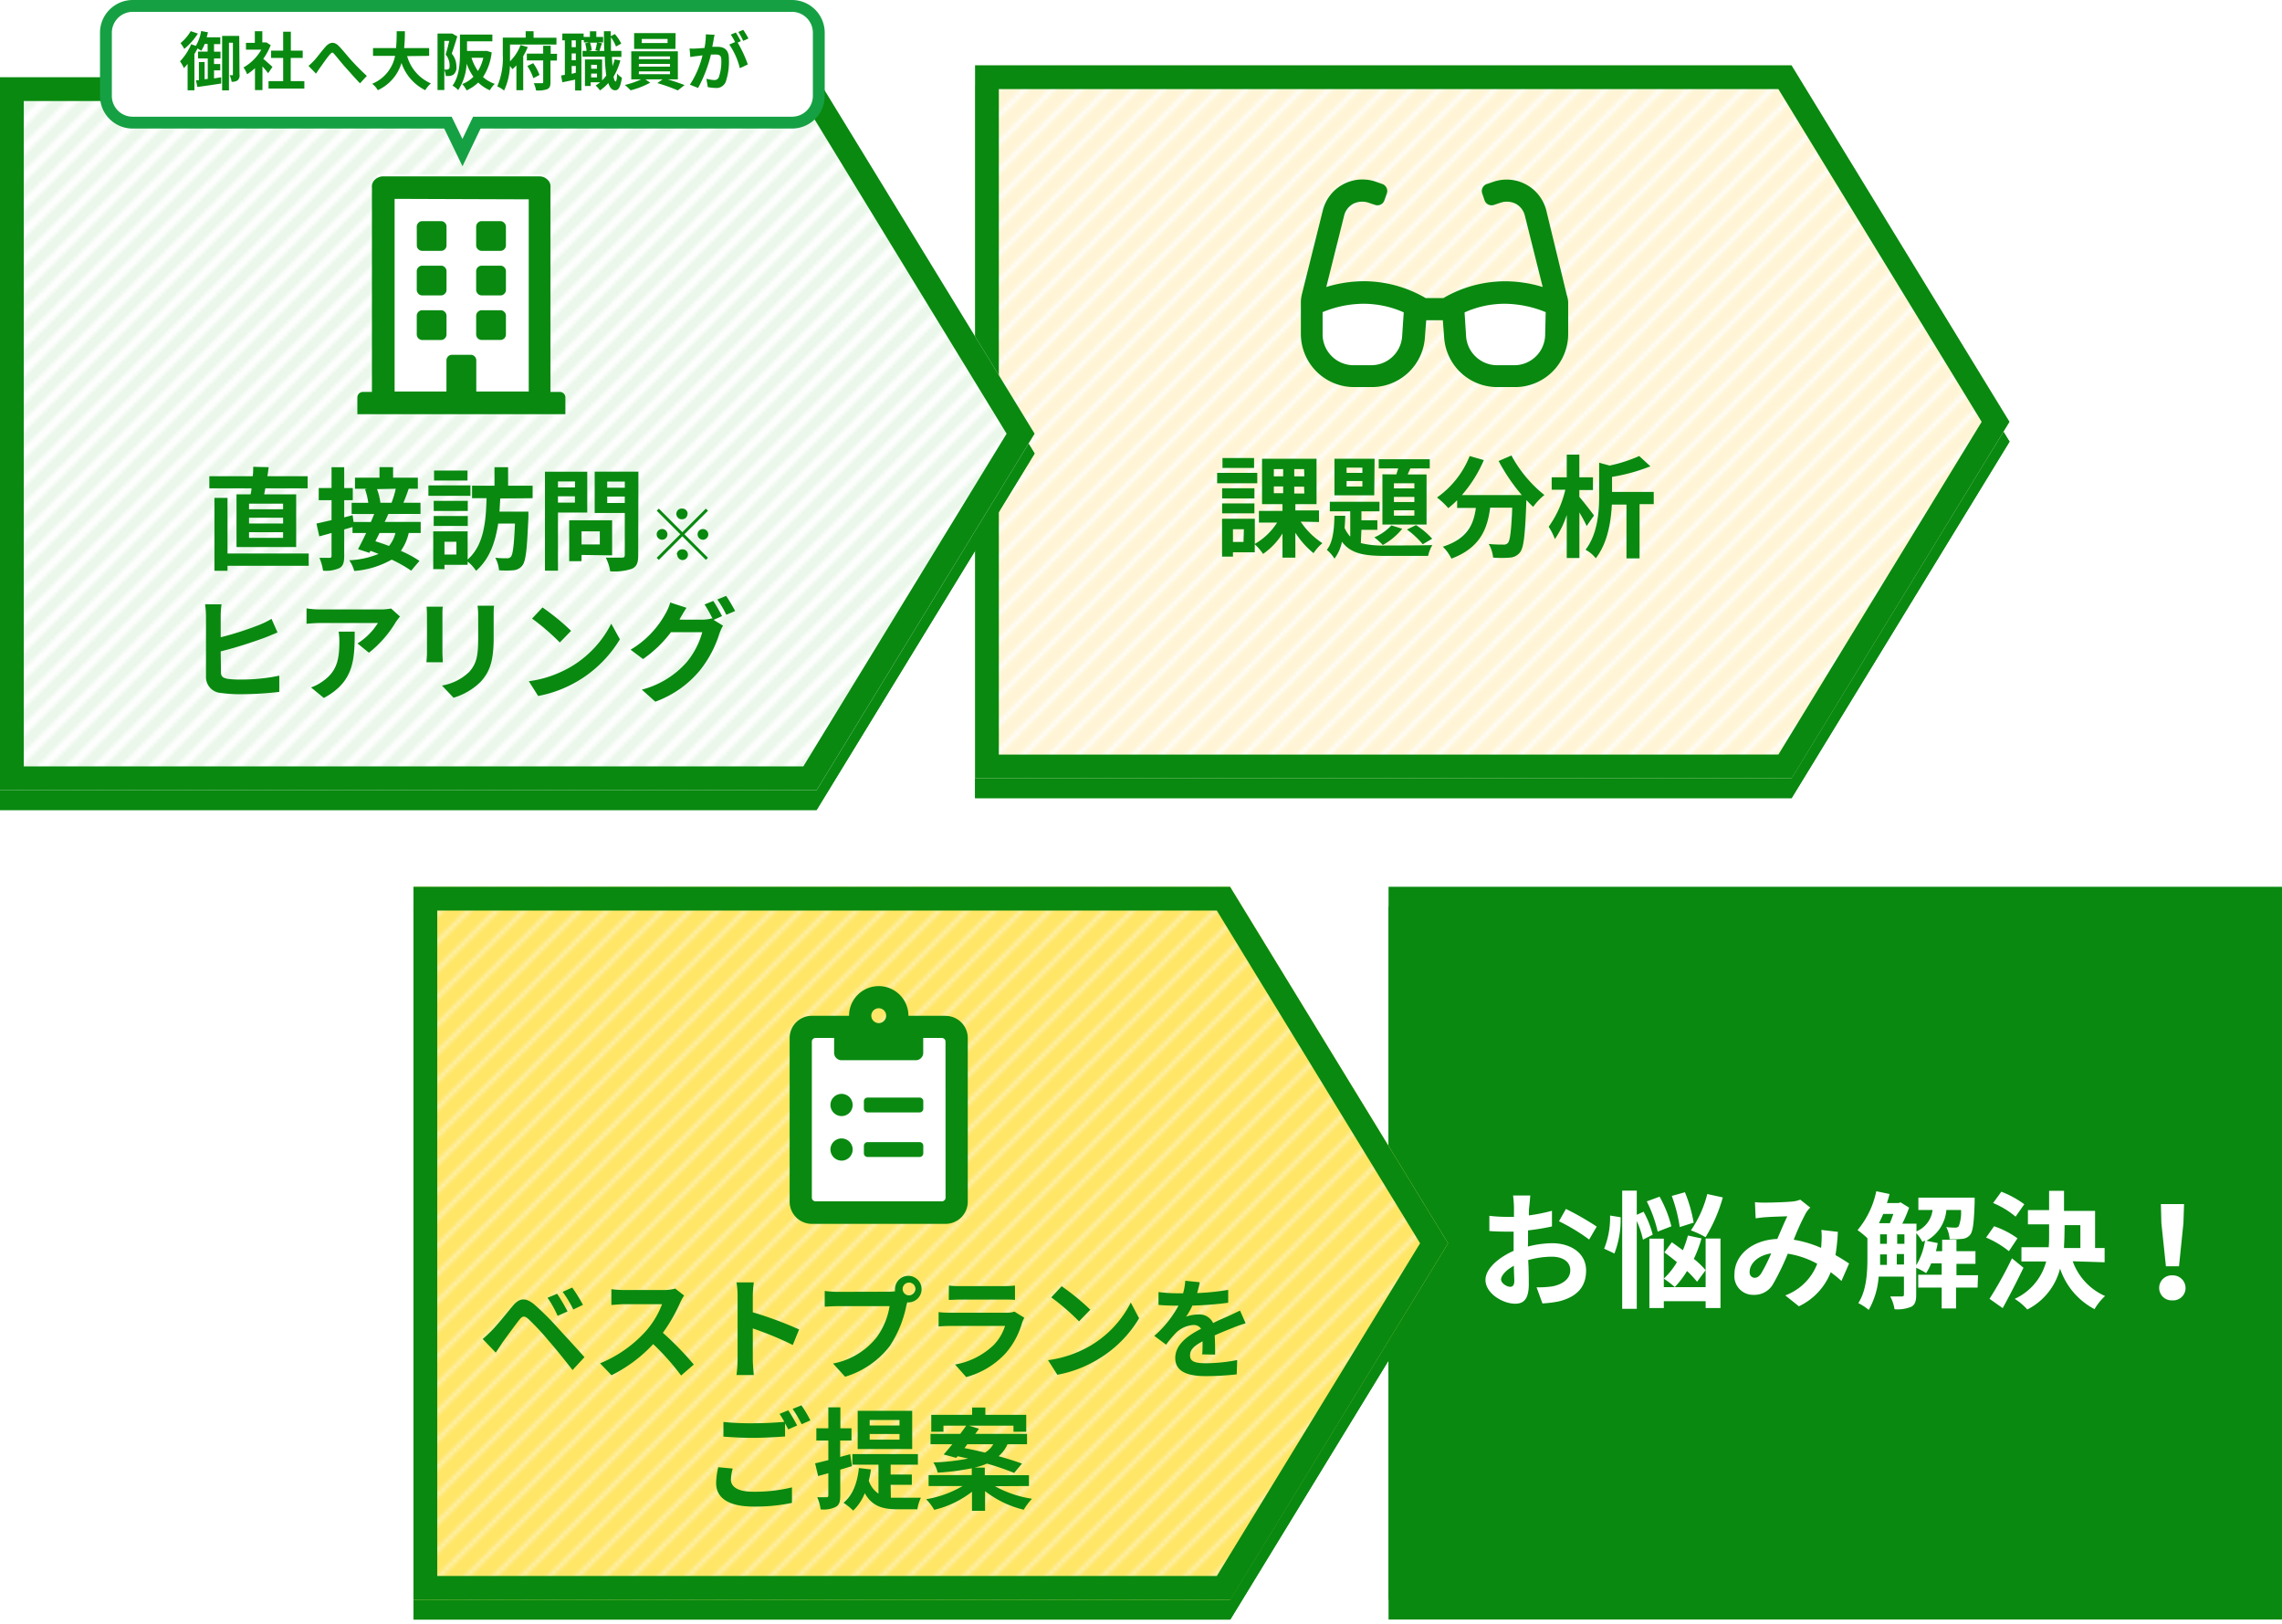 <svg xmlns="http://www.w3.org/2000/svg" xmlns:xlink="http://www.w3.org/1999/xlink" viewBox="0 0 335 238.37"><defs><style>.cls-1,.cls-4,.cls-6,.cls-8{fill:none;}.cls-2{clip-path:url(#clip-path);}.cls-3{fill:#ebf7eb;}.cls-3,.cls-5,.cls-7{isolation:isolate;}.cls-4,.cls-6,.cls-8{stroke:#fff;}.cls-13,.cls-4,.cls-6,.cls-8{stroke-miterlimit:10;}.cls-4{stroke-width:2px;}.cls-5{fill:#fff5d6;}.cls-7{fill:#ffe666;}.cls-8{opacity:0.5;}.cls-9{fill:#098910;}.cls-10{fill:url(#新規パターン_15);}.cls-11,.cls-13{fill:#fff;}.cls-12{fill:url(#新規パターン_13);}.cls-13{stroke:#16a044;stroke-width:1.74px;}.cls-14{fill:url(#新規パターン_16);}</style><clipPath id="clip-path"><rect class="cls-1" width="7" height="7"/></clipPath><pattern id="新規パターン_15" data-name="新規パターン 15" width="7" height="7" patternTransform="translate(-11.64 0.61) scale(0.58)" patternUnits="userSpaceOnUse" viewBox="0 0 7 7"><rect class="cls-1" width="7" height="7"/><g class="cls-2"><rect class="cls-5" width="7" height="7"/><line class="cls-6" y1="7" x2="7"/><line class="cls-6" x1="3.5" y1="10.5" x2="10.5" y2="3.5"/><line class="cls-6" x1="-3.5" y1="3.5" x2="3.5" y2="-3.5"/></g></pattern><pattern id="新規パターン_13" data-name="新規パターン 13" width="7" height="7" patternTransform="translate(1.62 -0.56) scale(0.58)" patternUnits="userSpaceOnUse" viewBox="0 0 7 7"><rect class="cls-1" width="7" height="7"/><g class="cls-2"><rect class="cls-3" width="7" height="7"/><line class="cls-4" y1="7" x2="7"/><line class="cls-4" x1="3.5" y1="10.5" x2="10.5" y2="3.5"/><line class="cls-4" x1="-3.5" y1="3.5" x2="3.5" y2="-3.5"/></g></pattern><pattern id="新規パターン_16" data-name="新規パターン 16" width="7" height="7" patternTransform="translate(17.77 2) scale(0.58)" patternUnits="userSpaceOnUse" viewBox="0 0 7 7"><rect class="cls-1" width="7" height="7"/><g class="cls-2"><rect class="cls-7" width="7" height="7"/><line class="cls-8" y1="7" x2="7"/><line class="cls-8" x1="3.5" y1="10.5" x2="10.5" y2="3.5"/><line class="cls-8" x1="-3.5" y1="3.5" x2="3.5" y2="-3.5"/></g></pattern></defs><g id="レイヤー_2" data-name="レイヤー 2"><g id="レイヤー_1-2" data-name="レイヤー 1"><g id="グループ_225" data-name="グループ 225"><path class="cls-9" d="M263,117.15H143.14V12.5H263l32,52.33Z"/><path class="cls-9" d="M261.07,113.66l29.84-48.83L261.07,16H146.63v97.67H261.07m1.95,3.49H143.14V12.5H263l32,52.33Z"/><path id="パス_137" data-name="パス 137" class="cls-9" d="M184.1,70.14h-4.64V71.6h4.64Zm.47,2.18h-5.89v1.53h5.89Zm-.42,2.26h-4.74v1.48h4.74Zm-4.74,3.68h4.74V76.81h-4.74Zm3.14,4.2H181V80.59h1.6ZM187,74.3h1.37v1H187Zm0-2.54h1.37v1.06H187Zm4.48,1.06H190V71.76h1.44Zm0,2.53H190v-1h1.44Zm2.15,4.18V77.82h-3.47v-.94h3.11V70.25h-8v6.63h3v.94h-3.46v1.71h2.67a9.36,9.36,0,0,1-3.27,3.14V79.06h-4.81v5.55H181V84h3.2V82.8a8.25,8.25,0,0,1,1.22,1.42,10.27,10.27,0,0,0,2.85-3v3.55h1.89V81.11a12.5,12.5,0,0,0,2.67,3,6.94,6.94,0,0,1,1.3-1.46,11.29,11.29,0,0,1-3.19-3.16Zm14-4.93h-3v-.75h3Zm0,2h-3v-.75h3Zm0,2h-3v-.78h3Zm-4.69-6.07v7.39h6.48V72.55h-2.77l.39-.88h2.85V70.32H202.4v1.35h2.86c-.1.29-.18.6-.28.88Zm3.6,8.1a12.9,12.9,0,0,1,2.32,2.17l1.39-.82a12.28,12.28,0,0,0-2.38-2Zm-2.28-.6a7.61,7.61,0,0,1-2.51,1.76A11.94,11.94,0,0,1,203,82.93a9.7,9.7,0,0,0,2.85-2.37ZM200,72.32h-2.32v-.77H200Zm0,2h-2.32v-.79H200Zm1.79-4.07H195.9v5.38h5.84ZM199.81,80.7h2.34V79.3h-2.34V78h2.65v-1.4h-7.29V78h3v3.71a4.39,4.39,0,0,1-.83-1.29c.05-.58.08-1.17.1-1.77H195.9c-.05,1.95-.21,3.87-1.12,5a5.4,5.4,0,0,1,1.12,1.31,5.94,5.94,0,0,0,1.14-2.5c1.3,1.77,3.32,2.08,6.38,2.08h6.27a5.32,5.32,0,0,1,.62-1.59c-1.34.06-5.78.06-6.89.06a12.92,12.92,0,0,1-3.61-.36ZM220,70.58a27.72,27.72,0,0,0,3.4,5h-8.79a19.7,19.7,0,0,0,3.22-5.13l-2.08-.61a13.45,13.45,0,0,1-4.8,6.09,12.26,12.26,0,0,1,1.66,1.56,11.94,11.94,0,0,0,1.3-1.17v1.14h2.75c-.33,2.38-1.17,4.51-4.85,5.7A6.3,6.3,0,0,1,213.07,85c4.22-1.58,5.28-4.36,5.69-7.49H222c-.14,3.4-.32,4.85-.65,5.2a.75.75,0,0,1-.65.22c-.41,0-1.25,0-2.15-.08a4.87,4.87,0,0,1,.64,2,16.68,16.68,0,0,0,2.45-.05,2,2,0,0,0,1.49-.77c.57-.68.76-2.6.94-7.52v-.11c.36.37.7.73,1,1a9.44,9.44,0,0,1,1.65-1.75,18.63,18.63,0,0,1-4.84-5.79Zm14,8c-.29-.42-1.6-2.1-2.15-2.73v-1h2V73h-2V69.63H230V73h-2.21v1.82h2a15.36,15.36,0,0,1-2.44,5.44,9.3,9.3,0,0,1,.91,1.81A13.72,13.72,0,0,0,230,78.5v6.32h1.86V78.13c.42.72.83,1.45,1.06,2Zm8.77-3.45h-6.12V72.86a26.86,26.86,0,0,0,5.63-1.55l-1.64-1.51a21.63,21.63,0,0,1-4.35,1.4l-1.53-.43v4.71c0,2.41-.18,5.68-2,8.07a4.89,4.89,0,0,1,1.5,1.25c1.74-2.21,2.24-5.38,2.36-7.87h2.15v7.89h1.92V76.93h2.08Z"/><ellipse id="楕円形_31" data-name="楕円形 31" class="cls-9" cx="200.23" cy="51.79" rx="6.98" ry="6.4"/><ellipse id="楕円形_32" data-name="楕円形 32" class="cls-9" cx="221.16" cy="51.79" rx="6.98" ry="6.4"/><path id="パス_136" data-name="パス 136" class="cls-9" d="M230,46.19,227,33.81a6,6,0,0,0-7.72-4.24l-1,.35a1.09,1.09,0,0,0-.69,1.38h0l.34,1a1.09,1.09,0,0,0,1.38.69l.9-.29a2.91,2.91,0,0,1,2.26.11,2.69,2.69,0,0,1,1.38,1.76l2.62,10.48a18.83,18.83,0,0,0-5.53-.85,18,18,0,0,0-9.06,2.48H209.3a18,18,0,0,0-9.07-2.48,18.88,18.88,0,0,0-5.53.85l2.62-10.48a2.71,2.71,0,0,1,1.39-1.76,3,3,0,0,1,2.26-.12l.9.3a1.08,1.08,0,0,0,1.37-.69l.35-1a1.09,1.09,0,0,0-.69-1.38h0l-1-.35a6,6,0,0,0-7.71,4.23l-3.09,12.39a5.29,5.29,0,0,0-.13,1.05V52a7.81,7.81,0,0,0,7.85,7.76h2.53a7.81,7.81,0,0,0,7.82-7.18l.2-2.63h2.44l.2,2.63a7.81,7.81,0,0,0,7.83,7.18h2.53A7.8,7.8,0,0,0,230.17,52h0V47.24A4.08,4.08,0,0,0,230,46.19Zm-24.17,6.17a4.56,4.56,0,0,1-4.56,4.16h-2.53A4.55,4.55,0,0,1,194.2,52V48.72a16,16,0,0,1,6-1.22,14.53,14.53,0,0,1,5.91,1.26Zm21-.33a4.53,4.53,0,0,1-4.57,4.49H219.8a4.57,4.57,0,0,1-4.57-4.16l-.27-3.6a14.49,14.49,0,0,1,5.91-1.26,16.08,16.08,0,0,1,6,1.22Z"/><path class="cls-10" d="M263,114.24H143.14V9.59H263l32,52.33Z"/><path class="cls-9" d="M261.07,110.76l29.84-48.84L261.07,13.08H146.63v97.68H261.07m1.95,3.48H143.14V9.59H263l32,52.33Z"/><path id="パス_137-2" data-name="パス 137" class="cls-9" d="M184.1,67.23h-4.64v1.46h4.64Zm.47,2.18h-5.89v1.53h5.89Zm-.42,2.26h-4.74v1.49h4.74Zm-4.74,3.68h4.74V73.9h-4.74Zm3.14,4.2H181V77.68h1.6ZM187,71.4h1.37v1H187Zm0-2.54h1.37v1.06H187Zm4.48,1.06H190V68.86h1.44Zm0,2.52H190v-1h1.44Zm2.15,4.19V74.92h-3.47V74h3.11V67.34h-8V74h3v1h-3.46v1.71h2.67a9.42,9.42,0,0,1-3.27,3.13V76.15h-4.81V81.7H181v-.63h3.2V79.89a8.25,8.25,0,0,1,1.22,1.42,10.14,10.14,0,0,0,2.85-3v3.55h1.89V78.2a12.74,12.74,0,0,0,2.67,3,7,7,0,0,1,1.3-1.47,11.16,11.16,0,0,1-3.19-3.16Zm14-4.94h-3v-.75h3Zm0,2h-3v-.75h3Zm0,2h-3v-.78h3Zm-4.69-6.07V77h6.48V69.64h-2.77l.39-.88h2.85V67.41H202.4v1.35h2.86c-.1.29-.18.6-.28.88Zm3.6,8.11a12.85,12.85,0,0,1,2.32,2.16l1.39-.81a11.63,11.63,0,0,0-2.38-2Zm-2.28-.61a7.46,7.46,0,0,1-2.51,1.76A11,11,0,0,1,203,80a9.74,9.74,0,0,0,2.85-2.38ZM200,69.41h-2.32v-.77H200Zm0,2h-2.32v-.8H200Zm1.79-4.07H195.9v5.37h5.84Zm-1.93,10.43h2.34v-1.4h-2.34V75.06h2.65v-1.4h-7.29v1.4h3v3.71a4.47,4.47,0,0,1-.83-1.28c.05-.59.08-1.18.1-1.78H195.9c-.05,2-.21,3.88-1.12,5A5.45,5.45,0,0,1,195.9,82,6,6,0,0,0,197,79.52c1.3,1.77,3.32,2.08,6.38,2.08h6.27a5.32,5.32,0,0,1,.62-1.59c-1.34.06-5.78.06-6.89.06a13.3,13.3,0,0,1-3.61-.35ZM220,67.67a27.38,27.38,0,0,0,3.4,5h-8.79a19.54,19.54,0,0,0,3.22-5.13l-2.08-.6a13.55,13.55,0,0,1-4.8,6.09,11.12,11.12,0,0,1,1.66,1.56,13.08,13.08,0,0,0,1.3-1.17v1.14h2.75c-.33,2.37-1.17,4.5-4.85,5.69A6.45,6.45,0,0,1,213.07,82c4.22-1.58,5.28-4.36,5.69-7.48H222c-.14,3.4-.32,4.85-.65,5.19a.79.79,0,0,1-.65.23c-.41,0-1.25,0-2.15-.09a4.87,4.87,0,0,1,.64,2,15.4,15.4,0,0,0,2.45,0,2,2,0,0,0,1.49-.76c.57-.69.76-2.61.94-7.52V73.4c.36.37.7.73,1,1a9.08,9.08,0,0,1,1.65-1.74,18.79,18.79,0,0,1-4.84-5.8Zm14,8c-.29-.43-1.6-2.1-2.15-2.74v-1h2V70.06h-2V66.73H230v3.33h-2.21v1.83h2a15.31,15.31,0,0,1-2.44,5.43,9.59,9.59,0,0,1,.91,1.81A13.81,13.81,0,0,0,230,75.6v6.31h1.86V75.22c.42.72.83,1.45,1.06,2Zm8.77-3.46h-6.12V70a26.86,26.86,0,0,0,5.63-1.55l-1.64-1.51a21.63,21.63,0,0,1-4.35,1.4l-1.53-.42v4.7c0,2.41-.18,5.68-2,8.08a4.63,4.63,0,0,1,1.5,1.25c1.74-2.22,2.24-5.39,2.36-7.88h2.15v7.89h1.92V74h2.08Z"/><g id="グループ_184" data-name="グループ 184"><ellipse id="楕円形_31-2" data-name="楕円形 31" class="cls-11" cx="200.23" cy="48.89" rx="6.98" ry="6.4"/><ellipse id="楕円形_32-2" data-name="楕円形 32" class="cls-11" cx="221.16" cy="48.89" rx="6.98" ry="6.4"/><path id="パス_136-2" data-name="パス 136" class="cls-9" d="M230,43.28,227,30.9a6,6,0,0,0-7.72-4.23l-1,.34a1.09,1.09,0,0,0-.69,1.38h0l.34,1a1.09,1.09,0,0,0,1.38.69l.9-.3a2.91,2.91,0,0,1,2.26.11,2.69,2.69,0,0,1,1.38,1.76l2.62,10.48a18.82,18.82,0,0,0-5.53-.84,18,18,0,0,0-9.06,2.47H209.3a18.07,18.07,0,0,0-9.07-2.48,18.88,18.88,0,0,0-5.53.85l2.62-10.48a2.71,2.71,0,0,1,1.39-1.76,2.91,2.91,0,0,1,2.26-.11l.9.3a1.08,1.08,0,0,0,1.37-.69l.35-1A1.09,1.09,0,0,0,202.9,27h0l-1-.35a6,6,0,0,0-7.71,4.24l-3.09,12.38a5.38,5.38,0,0,0-.13,1v4.79a7.81,7.81,0,0,0,7.85,7.76h2.53a7.81,7.81,0,0,0,7.82-7.18l.2-2.63h2.44l.2,2.63a7.81,7.81,0,0,0,7.83,7.18h2.53a7.8,7.8,0,0,0,7.84-7.76h0V44.33A4.14,4.14,0,0,0,230,43.28Zm-24.17,6.17a4.55,4.55,0,0,1-4.56,4.16h-2.53a4.55,4.55,0,0,1-4.58-4.49v-3.3a15.83,15.83,0,0,1,6-1.23,14.53,14.53,0,0,1,5.91,1.26Zm21-.33a4.53,4.53,0,0,1-4.57,4.49H219.8a4.57,4.57,0,0,1-4.57-4.16L215,45.86a14.34,14.34,0,0,1,5.91-1.27,16.09,16.09,0,0,1,6,1.23Z"/></g></g><g id="グループ_224" data-name="グループ 224"><path class="cls-9" d="M119.88,118.9H0V14.24H119.88l32,52.33Z"/><path class="cls-9" d="M117.93,115.41l29.84-48.84L117.93,17.73H3.49v97.68H117.93m1.95,3.49H0V14.24H119.88l32,52.33Z"/><path class="cls-12" d="M119.88,116H0V11.34H119.88l32,52.32Z"/><path class="cls-9" d="M117.93,112.5l29.84-48.84L117.93,14.83H3.49V112.5H117.93m1.95,3.49H0V11.34H119.88l32,52.32Z"/><g id="グループ_183" data-name="グループ 183"><rect id="長方形_164" data-name="長方形 164" class="cls-11" x="55.37" y="25.63" width="24.42" height="34.3"/><path id="パス_135" data-name="パス 135" class="cls-9" d="M61.19,36a.79.79,0,0,0,.82.82h2.72a.78.78,0,0,0,.58-.23.78.78,0,0,0,.24-.59V33.28a.75.75,0,0,0-.24-.58.78.78,0,0,0-.58-.24H62a.8.8,0,0,0-.58.24.83.83,0,0,0-.24.58Zm12.26.82a.75.75,0,0,0,.58-.24.78.78,0,0,0,.24-.58V33.28A.78.78,0,0,0,74,32.7a.75.75,0,0,0-.58-.24H70.72a.78.78,0,0,0-.58.24.83.83,0,0,0-.24.58V36a.83.83,0,0,0,.24.58.78.78,0,0,0,.58.24Zm-8.72,6.54a.75.75,0,0,0,.58-.24.78.78,0,0,0,.24-.58V39.82a.78.78,0,0,0-.24-.58.75.75,0,0,0-.58-.24H62a.76.76,0,0,0-.58.24.83.83,0,0,0-.24.58v2.72a.83.83,0,0,0,.24.58.76.76,0,0,0,.58.24Zm8.72,0a.75.75,0,0,0,.58-.24.78.78,0,0,0,.24-.58V39.82a.78.78,0,0,0-.24-.58.75.75,0,0,0-.58-.24H70.72a.78.78,0,0,0-.58.24.83.83,0,0,0-.24.58v2.72a.83.83,0,0,0,.24.58.78.78,0,0,0,.58.24Zm-7.9,3a.83.83,0,0,0-.24-.58.78.78,0,0,0-.58-.24H62a.8.8,0,0,0-.58.24.83.83,0,0,0-.24.58v2.73a.86.86,0,0,0,.24.58.84.84,0,0,0,.58.24h2.73a.82.82,0,0,0,.82-.82Zm7.9,3.54a.78.78,0,0,0,.58-.23.82.82,0,0,0,.24-.59V46.36a.78.78,0,0,0-.24-.58.75.75,0,0,0-.58-.24H70.72a.78.78,0,0,0-.58.24.83.83,0,0,0-.24.58v2.72a.87.87,0,0,0,.24.59.81.81,0,0,0,.58.23ZM83,58.35a.82.82,0,0,0-.81-.82H80.81v-30a1.36,1.36,0,0,0-.44-1.16,1.66,1.66,0,0,0-1.13-.48h-23a1.71,1.71,0,0,0-1.19.48,1.34,1.34,0,0,0-.45,1.16v30H53.28a.82.82,0,0,0-.82.82V60.8H83Zm-25.07-.88V29.19l19.69.07V57.47h-7.7V52.9a.82.82,0,0,0-.82-.82H66.36a.8.8,0,0,0-.58.24.83.83,0,0,0-.24.58v4.57Z"/></g><g id="bubble01"><path id="合体_1-2" data-name="合体 1-2" class="cls-13" d="M65.76,18H19.47A3.92,3.92,0,0,1,15.55,14V4.82A3.94,3.94,0,0,1,19.47.87h96.8a3.94,3.94,0,0,1,3.93,4V14A3.93,3.93,0,0,1,116.27,18H70l-2.11,4.4Z"/><path id="パス_133" data-name="パス 133" class="cls-9" d="M28,4.57A6.61,6.61,0,0,1,26.5,6.33a5.87,5.87,0,0,1,.55.85,9.67,9.67,0,0,0,2-2.25Zm3.42,6.94V10.33h.91V9.4h-.91V8.58h.95v-1h-.95V6.48h.92v-1h-2c.08-.24.13-.49.19-.74l-1-.19a6.26,6.26,0,0,1-.78,2.18l-.68-.24A8.5,8.5,0,0,1,26.43,9,6.25,6.25,0,0,1,27,10c.17-.19.36-.39.54-.61v3.87h1V7.93A8.2,8.2,0,0,0,29,7.11l.55.34a5.65,5.65,0,0,0,.5-1h.43V7.58H29.07v1H30.5v3l-.46.05V9.1H29.2v2.67l-.44,0,.22,1c1-.14,2.28-.32,3.49-.51l0-.92Zm3.7-6.24H32.61v8h1v-7h.58v4.66c0,.09,0,.11-.08.11h-.4A3.25,3.25,0,0,1,34,12a1.42,1.42,0,0,0,.88-.2,1,1,0,0,0,.28-.89ZM40,9.82c-.19-.18-.91-.82-1.35-1.19a9.15,9.15,0,0,0,1.09-2l-.62-.4-.2,0h-.41V4.58h-1.1V6.29H36.11v1h2.25a7,7,0,0,1-2.61,2.61,4.5,4.5,0,0,1,.53,1,8.22,8.22,0,0,0,1.15-.89v3.21h1.1V9.75c.31.34.63.72.83,1Zm2.68,2.09V8.5h1.76V7.43H42.7V4.65H41.57V7.43H39.8V8.5h1.77v3.41H39.42V13h5.26V11.91Zm2.6-2.25,1.11,1.15c.17-.24.38-.58.59-.87.39-.53,1-1.44,1.41-1.9s.44-.38.77,0,1.11,1.37,1.69,2,1.38,1.57,2,2.19l1-1.09c-.78-.71-1.53-1.47-2.25-2.26-.54-.59-1.28-1.54-1.9-2.16s-1.28-.58-1.92.15S46.5,8.49,46.07,8.93A8.86,8.86,0,0,1,45.3,9.66ZM63,8.2V7.06H59.33a24,24,0,0,0,.11-2.48H58.23a23.87,23.87,0,0,1-.09,2.48H54.76V8.2H58a5.58,5.58,0,0,1-3.37,4.1,3,3,0,0,1,.83.94,6.42,6.42,0,0,0,3.48-4,6.93,6.93,0,0,0,3.49,4,4.14,4.14,0,0,1,.82-1,6.2,6.2,0,0,1-3.48-4Zm3.38-3.28-.15,0h-2v8.29h1V6h.72c-.15.64-.34,1.45-.53,2A2.47,2.47,0,0,1,66,9.61c0,.26,0,.45-.14.52a.45.45,0,0,1-.26.09h-.4a2.51,2.51,0,0,1,.24.93,3.85,3.85,0,0,0,.59,0,1.4,1.4,0,0,0,.54-.2A1.36,1.36,0,0,0,67,9.74a2.91,2.91,0,0,0-.68-1.87c.26-.73.57-1.74.81-2.53Zm4.57,3.56a6.2,6.2,0,0,1-.79,1.94,7,7,0,0,1-.94-1.94Zm.54-1-.18,0H68.56V6.07h3.72v-1H67.52V7.79c0,1.43-.08,3.42-1.09,4.78a3.31,3.31,0,0,1,.83.66A7.71,7.71,0,0,0,68.5,9.34a8,8,0,0,0,1,1.93,4.66,4.66,0,0,1-1.64,1.07,4.27,4.27,0,0,1,.64.93,6.23,6.23,0,0,0,1.71-1.16,5.58,5.58,0,0,0,1.7,1.14,4.43,4.43,0,0,1,.72-.94,5.11,5.11,0,0,1-1.72-1,8.28,8.28,0,0,0,1.27-3.62Zm4.93-.87A6.66,6.66,0,0,1,74.87,9c0-.35,0-.67,0-1V6.54h6.82v-1H78.33V4.58H77.17v.94H73.81V8.05A10.47,10.47,0,0,1,73,12.68a4.52,4.52,0,0,1,1,.61,9.32,9.32,0,0,0,.86-3.6l.37.46a6,6,0,0,0,.58-.55v3.64h1v-5a11,11,0,0,0,.67-1.33Zm1,3.08a8,8,0,0,1,.88,1.79L79.2,11a7,7,0,0,0-.93-1.73Zm4.36-1.79h-.94V6.72H79.74V7.87h-2.4v1h2.4v3.16c0,.14,0,.18-.2.18s-.69,0-1.18,0a4.07,4.07,0,0,1,.33,1.06,4,4,0,0,0,1.65-.18c.36-.18.47-.46.47-1V8.89h.94Zm5,3.46v-.56h.86v.56Zm.86-1.83v.56h-.86V9.5Zm0-3.27a10.8,10.8,0,0,1-.24,1.13l.48.11H86.44l.42-.1a4.46,4.46,0,0,0-.24-1.14Zm-3.11.66h-.61v-1h.61Zm-.61,3.92V9.68h.61v1Zm.61-2h-.61v-1h.61Zm5.71-.12a8.67,8.67,0,0,1-.33,1c0-.42-.07-.87-.08-1.37h1.39V7.47H89.69c0-.62,0-1.27,0-2a6.17,6.17,0,0,1,.74,1.36l.77-.43A6.4,6.4,0,0,0,90.26,5l-.6.31V4.58h-1c0,1,0,2,.06,2.89H88c.1-.3.23-.72.37-1.12l-.63-.12h.8V5.42h-1V4.59h-.94v.83h-.92v-.5H82.55v1h.37V11c-.2,0-.39.06-.55.08l.18,1,1.88-.39v1.59h.92V5.89h.36v.34h.73l-.54.13a5.18,5.18,0,0,1,.21,1.11h-.59v.85h3.27A25.26,25.26,0,0,0,89,11.08a4.65,4.65,0,0,1-.61.72V8.73H85.87v3.89h.84v-.54H88.1a4.6,4.6,0,0,1-.66.47,4.85,4.85,0,0,1,.64.72,6.26,6.26,0,0,0,1.22-1.08c.22.68.53,1.05,1,1.06s.75-.33,1-1.84a3.15,3.15,0,0,1-.71-.61c0,.73-.11,1.16-.22,1.16s-.22-.26-.3-.7a9.54,9.54,0,0,0,1-2.39ZM98,6.32H94.21v-.6H98Zm1.18-1.46H93.09V7.18h6.06Zm-5.38,5.62h4.56v.41H93.77Zm0-1.1h4.56v.4H93.77Zm0-1.1h4.56v.4H93.77Zm5.71,3.37V7.53H92.67v4.12h1.45a11.84,11.84,0,0,1-2.39.82,7.85,7.85,0,0,1,.84.79,12.47,12.47,0,0,0,2.88-1.12l-.7-.49h2.52l-.77.55a24.62,24.62,0,0,1,3,1.07l1-.78c-.64-.25-1.59-.58-2.46-.84Zm10.36-6a12.53,12.53,0,0,0-.76-1.27l-.73.31A8.58,8.58,0,0,1,109.1,6Zm-6.25-.61a10.57,10.57,0,0,1-.2,2l-1.19.08a8,8,0,0,1-1,0l.11,1.25c.29-.05.76-.12,1-.14l.79-.11a13.85,13.85,0,0,1-1.85,4.31l1.2.48A20.09,20.09,0,0,0,104.37,8l.63,0c.58,0,.89.1.89.83a7,7,0,0,1-.37,2.52.68.68,0,0,1-.69.4,5.45,5.45,0,0,1-1.13-.19l.2,1.22a5.8,5.8,0,0,0,1.1.13,1.48,1.48,0,0,0,1.52-.85A9.1,9.1,0,0,0,107,8.62c0-1.32-.69-1.75-1.67-1.75l-.77,0,.2-1c0-.23.1-.52.15-.76Zm5.14,1c-.19-.34-.51-.93-.74-1.27l-.74.31a9.92,9.92,0,0,1,.63,1.09l-.85.37a10.44,10.44,0,0,1,1.55,3.47l1.17-.55a18,18,0,0,0-1.49-3.21Z"/></g><path id="パス_134" data-name="パス 134" class="cls-9" d="M41.56,74.75h-5v-.82h5Zm0,2.09h-5V76h5Zm0,2.11h-5v-.83h5Zm-6.84-6.38V80.3h8.76V72.57h-4.7c.06-.27.11-.58.18-.89h6.2V69.9H39.25c.08-.44.13-.88.19-1.32l-2.27-.06c0,.42,0,.89-.07,1.38H30.73v1.78h6.19c0,.31-.08.62-.13.89Zm10.6,8.68H33.4V73.08H31.48V83.79H33.4v-.74H45.32ZM58.1,71.74a16.29,16.29,0,0,1-.62,2.06H55.77l.07,0a8.93,8.93,0,0,0-.49-2Zm-.05,6.5a4.84,4.84,0,0,1-.94,1.9c-.7-.26-1.39-.5-2-.69.19-.39.41-.8.6-1.21Zm3.68-2.8V73.8H59.22c.25-.59.53-1.31.78-2.06h1.34V70.12H57.71V68.57h-2v1.55H52.11v1.62h1.81l-.33.07a11.32,11.32,0,0,1,.48,2H51.62v1.64h3.31c-.15.37-.31.76-.49,1.17H51.9l-.13-1-1.24.32V73.42h1.26V71.64H50.53V68.58H48.67v3.06H46.79v1.78h1.88v2.93c-.83.19-1.59.37-2.21.5l.41,1.88,1.8-.49v3.33c0,.25-.08.31-.27.31s-.88,0-1.51,0a7.17,7.17,0,0,1,.53,1.89,4.88,4.88,0,0,0,2.43-.39c.52-.3.68-.82.68-1.78V77.72l1.22-.36v.88h2c-.41.88-.84,1.72-1.19,2.37l1.66.54.16-.29c.39.13.8.29,1.2.45a12.75,12.75,0,0,1-4.31.93A5.09,5.09,0,0,1,52,83.81a13.21,13.21,0,0,0,5.5-1.66,19.14,19.14,0,0,1,2.86,1.62l1.22-1.44a17.49,17.49,0,0,0-2.73-1.47A7.26,7.26,0,0,0,60,78.24h1.76V76.61H56.47c.2-.39.38-.8.54-1.17Zm6.9-6.37H63.72v1.47h4.91Zm.43,2.18H62.89v1.53h6.17Zm-.39,2.27h-5V75h5Zm-5,3.68h5V75.75h-5ZM67,81.4H65.25V79.52H67Zm11.19-8.27V71.3H74.59V68.58h-2V71.3H69.3v1.83h2.13c-.11,3.3-.32,6.82-2.78,9V78H63.6v5.54h1.65v-.63h3.4v-.47a5.7,5.7,0,0,1,1.24,1.35c2-1.75,2.84-4.25,3.24-6.94H75.6c-.15,3.23-.31,4.55-.6,4.87a.66.66,0,0,1-.57.23c-.33,0-1,0-1.73-.08a4.7,4.7,0,0,1,.56,1.84,13.52,13.52,0,0,0,2.11,0A1.82,1.82,0,0,0,76.69,83c.51-.64.68-2.44.88-7.1v-.8H73.32c.05-.65.08-1.28.12-1.93Zm6.22-2.46v.88h-2.5v-.88Zm-2.5,3.11v-.93h2.49v.93Zm4.3,1.46v-6H80V83.77h1.91V75.24ZM88.05,78v1.92H85.37V78Zm1.81,3.52V76.37h-6.3v6h1.81v-.91Zm-.72-7.69v-.94h2.58v.94Zm2.58-3.14v.9H89.14v-.9Zm2-1.46H87.3v6.07h4.42v6.17c0,.29-.12.39-.43.39s-1.41,0-2.36,0a6.73,6.73,0,0,1,.65,2,8.09,8.09,0,0,0,3.19-.37c.69-.31.92-.87.92-1.94Zm7.23,6.21a.78.78,0,0,0-.78-.79.79.79,0,1,0,0,1.57A.78.78,0,0,0,100.92,75.4Zm-4.23-.78-.31.31,3.46,3.45-3.47,3.46.31.31,3.46-3.47,3.45,3.46.31-.31-3.46-3.45,3.46-3.45-.31-.31-3.45,3.46Zm.47,3a.79.79,0,0,0-.79.78.8.8,0,0,0,.79.79.79.79,0,0,0,0-1.58Zm6,1.57a.81.81,0,0,0,.79-.79.8.8,0,0,0-.79-.78.78.78,0,0,0,0,1.56Zm-3.77,2.19a.81.81,0,0,0,.79.79.8.8,0,0,0,.78-.79.78.78,0,0,0-.78-.78A.8.8,0,0,0,99.35,81.36ZM32.4,95.62a64.74,64.74,0,0,0,6.43-2c.56-.21,1.27-.52,1.91-.78l-.88-2a12.8,12.8,0,0,1-1.78.88,45.23,45.23,0,0,1-5.68,1.82V90.41a12.15,12.15,0,0,1,.12-1.7H30.11a13.9,13.9,0,0,1,.13,1.7v8.87a2.33,2.33,0,0,0,2.23,2.44,17.8,17.8,0,0,0,2.73.18,46.89,46.89,0,0,0,5.8-.34V99.18a27,27,0,0,1-5.67.57,13.3,13.3,0,0,1-1.89-.1c-.71-.14-1-.32-1-1Zm17.31-2.9a8.89,8.89,0,0,1,.11,1.46c0,2.67-.39,4.4-2.45,5.83a6.67,6.67,0,0,1-1.71.9l1.88,1.54c4.45-2.37,4.53-5.69,4.53-9.73Zm7.7-3.4a8.3,8.3,0,0,1-1.65.14H47a12,12,0,0,1-2-.16v2.26c.77-.06,1.3-.11,2-.11h8.48a9.51,9.51,0,0,1-3,3l1.68,1.36a16.38,16.38,0,0,0,3.92-4.46,9,9,0,0,1,.64-.85Zm5.21-.26q.06.61.06,1.23v5.49c0,.49-.06,1.12-.08,1.43H65c0-.37-.05-1-.05-1.41V90.29c0-.52,0-.88.05-1.23Zm7.48-.15a9.85,9.85,0,0,1,.1,1.63v3.09c0,2.54-.21,3.76-1.32,5a7.6,7.6,0,0,1-4,2l1.7,1.79a9.49,9.49,0,0,0,4-2.36c1.2-1.33,1.89-2.83,1.89-6.33V90.54c0-.65,0-1.17.06-1.63Zm9.54.26L78.11,90.8a34.06,34.06,0,0,1,4.07,3.51l1.66-1.71A33.79,33.79,0,0,0,79.64,89.17Zm-2,10.84L79,102.16A17.81,17.81,0,0,0,91,93.84l-1.27-2.29a15.46,15.46,0,0,1-5.93,6.33A16.6,16.6,0,0,1,77.61,100ZM106,90.44a23.48,23.48,0,0,0-1.29-2.23l-1.28.52a18.81,18.81,0,0,1,1.18,2.1l-.11-.06a5.23,5.23,0,0,1-1.42.19H99.78l0-.08c.2-.36.62-1.09,1-1.66l-2.39-.78a7.2,7.2,0,0,1-.74,1.71,13.91,13.91,0,0,1-5.08,5.22l1.83,1.37a18,18,0,0,0,4.1-3.94h4.59a11.62,11.62,0,0,1-2.31,4.43,13.13,13.13,0,0,1-6.56,4L96.2,103a15.18,15.18,0,0,0,6.56-4.61A16.44,16.44,0,0,0,105.61,93a7.14,7.14,0,0,1,.53-1.16l-1.38-.85ZM105.31,88a15.24,15.24,0,0,1,1.31,2.24l1.3-.55a24.94,24.94,0,0,0-1.32-2.22Z"/></g><g id="グループ_227" data-name="グループ 227"><rect class="cls-9" x="203.84" y="133.08" width="131.16" height="104.65"/><rect class="cls-9" x="203.84" y="130.17" width="131.16" height="104.65"/><path id="パス_140" data-name="パス 140" class="cls-11" d="M221.7,188.89c-.49,0-1.34-.52-1.34-1.08s.74-1.41,1.88-2c0,1,.06,1.8.06,2.27C222.29,188.72,222,188.89,221.7,188.89Zm2.62-6.62c0-.54,0-1.1,0-1.66a34.7,34.7,0,0,0,3.51-.58l0-2.3a26.42,26.42,0,0,1-3.39.68c0-.46,0-.91.06-1.32s.11-1.26.15-1.6h-2.53c.07.54.11,1.08.13,1.62,0,.32,0,.86,0,1.51-.37,0-.73,0-1.06,0a21.68,21.68,0,0,1-2.55-.15l0,2.23c.8.07,1.73.09,2.56.09l1,0v1.54c0,.43,0,.86,0,1.28-2.25,1-4.13,2.65-4.13,4.26,0,2,2.55,3.5,4.36,3.5,1.19,0,2-.59,2-2.88,0-.63,0-2.05-.09-3.52a13.09,13.09,0,0,1,3.46-.5c1.6,0,2.72.72,2.72,2s-1.19,2.1-2.68,2.36a13.24,13.24,0,0,1-2.27.13l.86,2.37a16.36,16.36,0,0,0,2.41-.3c2.92-.73,4-2.36,4-4.54,0-2.53-2.23-4-5-4a14.6,14.6,0,0,0-3.54.49Zm4.54-3a27.78,27.78,0,0,1,4.43,2.68l1.11-1.9a41.25,41.25,0,0,0-4.52-2.59Zm21.77-4a16.6,16.6,0,0,1-2.4,5.34,13.12,13.12,0,0,1,2.15,1,23.11,23.11,0,0,0,2.53-5.84Zm-2,4.2a21,21,0,0,0-1.28-4.46l-1.93.54a23.23,23.23,0,0,1,1.17,4.57Zm-3.27.54a17.56,17.56,0,0,0-1.73-4.35l-1.88.69a19.47,19.47,0,0,1,1.6,4.44Zm-9-1.58a12.17,12.17,0,0,1-.87,4.86L237,184a13.84,13.84,0,0,0,.91-5.32Zm6.26,2.81a14,14,0,0,0-1.34-3.37l-1,.45v-3.55h-2.14v17.35h2.14V179.23a13.77,13.77,0,0,1,.91,2.74Zm7.77,5.21a12.35,12.35,0,0,0-1.73-1.66,21.11,21.11,0,0,0,1.13-3l-2-.43a17.73,17.73,0,0,1-.74,2.16c-.56-.41-1.12-.82-1.62-1.17l-1.1,1.49c.58.42,1.21.91,1.84,1.43a10.71,10.71,0,0,1-1.93,2.42,12.87,12.87,0,0,1,1.62,1.24,13.76,13.76,0,0,0,1.8-2.36,14.63,14.63,0,0,1,1.47,1.58Zm0,2.49h-6.14v-7.12h-2.12V192h2.12v-1h6.14v1h2.18V181.8h-2.18Zm8.15-2c-.34.47-.6.63-1,.63a.78.78,0,0,1-.69-.87c0-1.15,1.12-2.4,3.16-2.72a23.48,23.48,0,0,1-1.5,3Zm12.91-1.47c-.54-.35-1.21-.8-2-1.23a30,30,0,0,0,.35-3.42l-2.42-.28a11.25,11.25,0,0,1,0,2c0,.2,0,.41-.06.63a16.46,16.46,0,0,0-4-1.19,35,35,0,0,1,1.8-3.94,4,4,0,0,1,.63-.78l-1.47-1.16a4.53,4.53,0,0,1-1.25.28c-.86.08-2.83.15-3.87.15-.51,0-1,0-1.53-.07l.1,2.38c.46-.07,1.11-.15,1.5-.17.84-.06,2.42-.11,3.15-.13-.43.87-.95,2.12-1.47,3.32-3.7.16-6.29,2.36-6.29,5.21a2.74,2.74,0,0,0,2.83,3,3.14,3.14,0,0,0,2.86-1.62,37.5,37.5,0,0,0,2.14-4.42,13,13,0,0,1,4.32,1.48,8,8,0,0,1-4.69,4.64l2,1.6a9.24,9.24,0,0,0,4.67-5,18.72,18.72,0,0,1,1.58,1.28Zm9.86-4.45a5.29,5.29,0,0,1,.89,1.27l.4-.19a10.18,10.18,0,0,1-1.29,3.63Zm-2.86,4.6v-1.54h1.06v1.54ZM276,184.13H277v1.54H276c0-.43,0-.84,0-1.23Zm1.95-5.94c-.17.47-.34.95-.52,1.36h-1.6c.22-.43.43-.89.63-1.36Zm.56,3h1.06v1.39h-1.06Zm-2.51,0H277v1.39H276Zm14.38,6h-3.17v-1.67H290v-1.86h-2.79v-1.68h-2.1v1.68h-.91c.11-.39.19-.8.26-1.19l-1.66-.34a5.68,5.68,0,0,0,2.93-4.52h2.15a5.73,5.73,0,0,1-.33,2.38.57.57,0,0,1-.5.21c-.26,0-.77,0-1.34-.08a4.53,4.53,0,0,1,.5,1.79,14.71,14.71,0,0,0,1.88-.06,1.64,1.64,0,0,0,1.14-.61c.4-.49.55-1.77.65-4.73,0-.24,0-.71,0-.71h-8.26v1.81h2.08a3.87,3.87,0,0,1-2.36,3.14v-1.13h-2.08a19.62,19.62,0,0,0,1-2.35l-1.26-.78-.28.1H277c.15-.43.28-.88.39-1.32l-1.95-.41a13,13,0,0,1-2.75,5.71,11.76,11.76,0,0,1,1.45,1.19v2.75c0,2.09-.09,4.86-1.34,6.77a7.7,7.7,0,0,1,1.53,1,11.53,11.53,0,0,0,1.46-4.89h3.71V190c0,.24-.1.31-.32.31s-1,0-1.69,0a5.9,5.9,0,0,1,.63,1.87,5.22,5.22,0,0,0,2.47-.37c.56-.31.71-.87.71-1.75V186.1a10.23,10.23,0,0,1,1.46.78,8.42,8.42,0,0,0,.74-1.43h1.54v1.67h-3.44V189h3.44v3.07h2.11V189h3.16Zm6.79-10.42a14.52,14.52,0,0,0-3.37-1.84l-1.21,1.66a12.53,12.53,0,0,1,3.3,2Zm-1,5a13,13,0,0,0-3.44-1.77l-1.17,1.66a14,14,0,0,1,3.35,2Zm-.81,2.94a56.44,56.44,0,0,1-3.3,5.94l1.94,1.37c1-1.82,2.12-4,3.05-5.93Zm7.73-4.87h2.31v3.36H303c0-.61.06-1.21.06-1.82Zm5.87,5.45v-2.09h-1.4v-5.45H303V174.8h-2.19v2.83h-3.11v2.09h3.11v1.52c0,.62,0,1.23-.06,1.84h-4v2.09h3.63a8.37,8.37,0,0,1-4.62,5.49,8.38,8.38,0,0,1,1.85,1.56,9.3,9.3,0,0,0,4.81-6,10.5,10.5,0,0,0,5.06,5.95,8.27,8.27,0,0,1,1.55-1.93,8.77,8.77,0,0,1-4.75-5.1Zm9,.59h1.92l.65-6.36.09-2.77h-3.4l.07,2.77Zm.95,5a1.82,1.82,0,0,0,1.93-1.7s0-.08,0-.12a1.86,1.86,0,0,0-1.85-1.85h-.09a1.84,1.84,0,0,0-1.93,1.75v.09a1.82,1.82,0,0,0,1.81,1.83Z"/></g><g id="グループ_226" data-name="グループ 226"><path class="cls-9" d="M180.58,237.73H60.7V133.08H180.58l32,52.33Z"/><path class="cls-9" d="M178.63,234.24l29.84-48.83-29.84-48.84H64.19v97.67H178.63m2,3.49H60.7V133.08H180.58l32,52.33Z"/><path id="パス_139" data-name="パス 139" class="cls-9" d="M81.79,192.82l-1.41.58a15.7,15.7,0,0,1,1.48,2.66l1.46-.64A27.22,27.22,0,0,0,81.79,192.82Zm2.18-.89-1.4.63a16.19,16.19,0,0,1,1.56,2.59l1.42-.69A23.87,23.87,0,0,0,84,191.92Zm-13.14,7.55,1.92,2c.28-.42.67-1,1-1.51.66-.9,1.83-2.51,2.47-3.32.47-.59.75-.59,1.32-.1a36.53,36.53,0,0,1,3,3.22c1,1.12,2.44,2.93,3.48,4.26l1.75-1.88c-1.18-1.35-2.92-3.21-4-4.4a41.36,41.36,0,0,0-3.32-3.3c-1.34-1.13-2.21-1-3.19.14-1.1,1.34-2.38,2.93-3.13,3.68-.49.49-.84.83-1.33,1.24Zm28.27-7.41a5.79,5.79,0,0,1-1.7.21H91.67a17.65,17.65,0,0,1-1.92-.11v2.31c.35,0,1.24-.12,1.92-.12h5.52a12.74,12.74,0,0,1-2.42,4A18.37,18.37,0,0,1,88.09,203l1.68,1.76a21.26,21.26,0,0,0,6.12-4.57,36.61,36.61,0,0,1,4.1,4.61l1.86-1.62a46.35,46.35,0,0,0-4.54-4.65,24.24,24.24,0,0,0,2.56-4.48,7.64,7.64,0,0,1,.56-1Zm18.18,6a53.36,53.36,0,0,0-6.8-2.52v-2.4a16.33,16.33,0,0,1,.15-2h-2.54a11.81,11.81,0,0,1,.16,2v9.35a19.08,19.08,0,0,1-.16,2.26h2.54c-.07-.65-.15-1.79-.15-2.26v-4.61a47.71,47.71,0,0,1,5.87,2.43Zm16.15-5a.94.94,0,0,1-.94-.93.94.94,0,1,1,.94.93ZM123,192.54a17.87,17.87,0,0,1-1.93-.13v2.3c.42,0,1.19-.07,1.93-.07h7.59a10.39,10.39,0,0,1-1.92,4.59,10.73,10.73,0,0,1-6.38,3.83L124.1,205a13,13,0,0,0,6.55-4.5,16.7,16.7,0,0,0,2.44-5.92l.13-.49a.74.74,0,0,0,.21,0,1.95,1.95,0,1,0-2-1.93,1.71,1.71,0,0,0,0,.31,7.26,7.26,0,0,1-.93.06Zm25.92,2.9a3.42,3.42,0,0,1-1.19.16h-8.05c-.51,0-1.21,0-1.89-.1v2.12c.68-.07,1.5-.08,1.89-.08h7.86a7.12,7.12,0,0,1-1.68,2.82,11,11,0,0,1-5.65,2.84l1.63,1.84a12.09,12.09,0,0,0,5.81-3.51A11.67,11.67,0,0,0,150.1,197a6.07,6.07,0,0,1,.31-.69Zm-9.64-1.73c.48,0,1.18,0,1.7,0h6.23c.59,0,1.35,0,1.79,0v-2.1a17.14,17.14,0,0,1-1.76.09H141a13.83,13.83,0,0,1-1.7-.09Zm16.57-2-1.52,1.63a33.18,33.18,0,0,1,4.07,3.51l1.66-1.71a35.32,35.32,0,0,0-4.2-3.43Zm-2,10.84,1.37,2.15a17.62,17.62,0,0,0,6-2.3,17.18,17.18,0,0,0,6-6L166,194.1a15.4,15.4,0,0,1-5.92,6.34,16.89,16.89,0,0,1-6.24,2.13Zm24.53-.81c0-.74,0-1.92-.06-2.82,1-.46,1.9-.81,2.62-1.09a14.1,14.1,0,0,1,1.92-.68l-.82-1.88c-.58.28-1.15.56-1.77.83s-1.35.57-2.18,1a2.2,2.2,0,0,0-2.15-1.25,5.2,5.2,0,0,0-1.83.33,9.78,9.78,0,0,0,.93-1.63,51.32,51.32,0,0,0,5.26-.43l0-1.88a38.71,38.71,0,0,1-4.56.47,16.17,16.17,0,0,0,.39-1.6l-2.12-.18a8.75,8.75,0,0,1-.32,1.84h-.78a19.12,19.12,0,0,1-2.83-.18v1.89c.88.08,2.06.12,2.72.12H173a15.69,15.69,0,0,1-3.55,4.43l1.73,1.28a18,18,0,0,1,1.5-1.77,4,4,0,0,1,2.52-1.11,1.29,1.29,0,0,1,1.12.56c-1.84.94-3.79,2.24-3.79,4.3S174.45,205,177,205a43.22,43.22,0,0,0,4.55-.26l.07-2.1a24.27,24.27,0,0,1-4.57.47c-1.58,0-2.35-.24-2.35-1.14s.65-1.43,1.84-2.08c0,.69,0,1.45-.06,1.92Zm-72.94,16.53a10.7,10.7,0,0,0-.31,2.32c0,2.22,1.84,3.45,5.53,3.45a25.68,25.68,0,0,0,5.6-.53v-2.28a23.05,23.05,0,0,1-5.67.64c-2.33,0-3.29-.75-3.29-1.78a6.93,6.93,0,0,1,.26-1.63Zm9-7.83c.25.38.49.77.7,1.17-1.24.12-3,.21-4.56.21a42.66,42.66,0,0,1-4.38-.19v2.15c1.3.1,2.7.18,4.39.18,1.53,0,3.54-.12,4.66-.2v-1.94c.16.33.33.64.46.9l1.31-.57a23.38,23.38,0,0,0-1.3-2.23Zm1.92-.73a18.54,18.54,0,0,1,1.32,2.24l1.28-.55a17.71,17.71,0,0,0-1.31-2.22Zm15.69,2.44h-4.38v-.82h4.38Zm0,2.08h-4.38v-.83h4.38Zm1.86-4.25h-8v5.62h8Zm-8.84,8.13-.26-1.75-1.47.39v-2.4H125v-1.8h-1.63V209.5H121.6v3.07h-1.76v1.8h1.76v2.88c-.74.18-1.39.35-1.94.47l.44,1.87c.47-.13,1-.28,1.5-.42v3.25c0,.21-.09.28-.28.28s-.75,0-1.35,0a6.4,6.4,0,0,1,.5,1.77,4,4,0,0,0,2.25-.37c.49-.29.63-.77.63-1.66v-3.79Zm5.68,2.75h3.11v-1.51h-3.11v-1.44h4v-1.56h-9.62v1.56h3.83v4.25a3.68,3.68,0,0,1-1.42-1.91,13.16,13.16,0,0,0,.31-1.64l-1.76-.21c-.24,2.21-.91,4-2.26,5.09a9.85,9.85,0,0,1,1.42,1.16,7.13,7.13,0,0,0,1.7-2.56c1.11,2,2.76,2.36,4.89,2.36h2.83a5.82,5.82,0,0,1,.52-1.69c-.69,0-2.71,0-3.27,0-.4,0-.76,0-1.14-.05Zm11.25-6h3.81a3.37,3.37,0,0,1-1.22,1.24c-1-.26-2.08-.49-3-.67Zm9.05,6.14v-1.6h-6.48v-1.1h-1.51a10.73,10.73,0,0,0,1.82-.59,36.23,36.23,0,0,1,4,1.37l1.15-1.37c-.91-.34-2.11-.72-3.43-1.09a4.8,4.8,0,0,0,1.25-1.76h2.87v-1.51h-7.6l.55-.76-1.48-.45h6.54v.9h1.87v-2.49h-6v-1.08h-1.94v1.08h-6v2.49h1.79v-.9h3.34c-.26.38-.57.78-.88,1.21h-4.36v1.51h3.2c-.45.55-.88,1.07-1.27,1.5l1.84.5.22-.24c.48.09,1,.22,1.53.34a33.73,33.73,0,0,1-5.1.57,5,5,0,0,1,.64,1.5,36.76,36.76,0,0,0,5-.64v1h-6.34V221h5a15.53,15.53,0,0,1-5.37,1.94,7.49,7.49,0,0,1,1.19,1.56,14.26,14.26,0,0,0,5.55-2.65v2.8h1.92v-2.89a14.89,14.89,0,0,0,5.68,2.73,8.62,8.62,0,0,1,1.24-1.64,16.37,16.37,0,0,1-5.44-1.84Z"/><rect id="長方形_165" data-name="長方形 165" class="cls-9" x="118.37" y="154.35" width="21.51" height="26.16"/><path id="パス_138" data-name="パス 138" class="cls-9" d="M135,164h-7.64a.54.54,0,0,0-.54.54v1.09a.55.55,0,0,0,.54.55H135a.55.55,0,0,0,.54-.55v-1.09A.54.54,0,0,0,135,164Zm0,6.54h-7.64a.54.54,0,0,0-.54.54v1.09a.55.55,0,0,0,.54.55H135a.55.55,0,0,0,.54-.55V171.1A.54.54,0,0,0,135,170.56Zm-11.45-7.09a1.65,1.65,0,0,0-1.64,1.63h0a1.63,1.63,0,0,0,1.63,1.63h0a1.62,1.62,0,0,0,1.63-1.63h0a1.62,1.62,0,0,0-1.62-1.64Zm0,6.54a1.65,1.65,0,0,0-1.64,1.63h0a1.63,1.63,0,0,0,1.63,1.63h0a1.62,1.62,0,0,0,1.63-1.63h0a1.62,1.62,0,0,0-1.62-1.64Zm15.26-18h-5.45a4.36,4.36,0,1,0-8.72,0h-5.45a3.26,3.26,0,0,0-3.27,3.27v24a3.27,3.27,0,0,0,3.27,3.27H138.8a3.27,3.27,0,0,0,3.27-3.27v-24A3.26,3.26,0,0,0,138.8,152ZM129,150.94a1.09,1.09,0,0,1,1.09,1.09,1.09,1.09,0,0,1-2.18,0A1.09,1.09,0,0,1,129,150.94Zm9.81,27.79a.55.55,0,0,1-.54.55H119.72a.55.55,0,0,1-.54-.55V155.84a.54.54,0,0,1,.54-.54h2.73v2.18a1.09,1.09,0,0,0,1.09,1.09h10.9a1.09,1.09,0,0,0,1.09-1.09V155.3h2.73a.54.54,0,0,1,.54.54Z"/><path class="cls-14" d="M180.58,234.83H60.7V130.17H180.58l32,52.33Z"/><path class="cls-9" d="M178.63,231.34l29.84-48.84-29.84-48.84H64.19v97.68H178.63m2,3.49H60.7V130.17H180.58l32,52.33Z"/><path id="パス_139-2" data-name="パス 139" class="cls-9" d="M81.79,189.91l-1.41.59a15.61,15.61,0,0,1,1.48,2.65l1.46-.64A27.22,27.22,0,0,0,81.79,189.91ZM84,189l-1.4.63a16.64,16.64,0,0,1,1.56,2.59l1.42-.68A22.9,22.9,0,0,0,84,189Zm-13.14,7.55,1.92,2c.28-.42.67-1,1-1.51.66-.9,1.83-2.51,2.47-3.32.47-.59.75-.59,1.32-.1a36.53,36.53,0,0,1,3,3.22c1,1.13,2.44,2.93,3.48,4.27l1.75-1.89c-1.18-1.35-2.92-3.21-4-4.4a41.36,41.36,0,0,0-3.32-3.3c-1.34-1.12-2.21-1-3.19.15-1.1,1.33-2.38,2.93-3.13,3.67-.49.49-.84.83-1.33,1.24Zm28.27-7.4a6.14,6.14,0,0,1-1.7.21H91.67q-1,0-1.92-.12v2.31c.35,0,1.24-.11,1.92-.11h5.52a12.7,12.7,0,0,1-2.42,4,18.4,18.4,0,0,1-6.68,4.68l1.68,1.75a21.26,21.26,0,0,0,6.12-4.57,36.61,36.61,0,0,1,4.1,4.61l1.86-1.61a45.41,45.41,0,0,0-4.54-4.66,23.84,23.84,0,0,0,2.56-4.47,7.05,7.05,0,0,1,.56-1Zm18.18,6a54.92,54.92,0,0,0-6.8-2.52v-2.39a16.17,16.17,0,0,1,.15-2h-2.54a11.81,11.81,0,0,1,.16,2v9.34a18.93,18.93,0,0,1-.16,2.26h2.54c-.07-.65-.15-1.79-.15-2.26V195a47.71,47.71,0,0,1,5.87,2.43Zm16.15-5a.94.94,0,1,1,.93-.93,1,1,0,0,1-.93.93ZM123,189.63a15.64,15.64,0,0,1-1.93-.13v2.3c.42,0,1.19-.07,1.93-.07h7.59a10.47,10.47,0,0,1-1.92,4.6,10.67,10.67,0,0,1-6.38,3.82l1.77,1.94a13,13,0,0,0,6.55-4.49,16.67,16.67,0,0,0,2.44-5.93l.13-.49.21,0a1.95,1.95,0,1,0-2-1.94,1.63,1.63,0,0,0,0,.31,7.26,7.26,0,0,1-.93.06Zm25.92,2.9a3.42,3.42,0,0,1-1.19.16h-8.05c-.51,0-1.21,0-1.89-.09v2.11c.68-.06,1.5-.08,1.89-.08h7.86a7.12,7.12,0,0,1-1.68,2.82,11,11,0,0,1-5.65,2.85l1.63,1.84a12.18,12.18,0,0,0,5.81-3.52,11.67,11.67,0,0,0,2.41-4.51,5.93,5.93,0,0,1,.31-.68Zm-9.64-1.72c.48,0,1.18-.05,1.7-.05h6.23c.59,0,1.35,0,1.79.05v-2.1a17.14,17.14,0,0,1-1.76.08H141a13.82,13.82,0,0,1-1.7-.08Zm16.57-2-1.52,1.63a33.26,33.26,0,0,1,4.07,3.52l1.66-1.71a34.45,34.45,0,0,0-4.2-3.44Zm-2,10.84,1.37,2.15a17.6,17.6,0,0,0,6-2.29,17.29,17.29,0,0,0,6-6L166,191.2a15.43,15.43,0,0,1-5.92,6.33,16.71,16.71,0,0,1-6.24,2.13Zm24.53-.81c0-.73,0-1.92-.06-2.82,1-.45,1.9-.81,2.62-1.09a17.45,17.45,0,0,1,1.92-.68l-.82-1.87c-.58.27-1.15.55-1.77.83s-1.35.57-2.18,1a2.21,2.21,0,0,0-2.15-1.26,5.2,5.2,0,0,0-1.83.33,9.39,9.39,0,0,0,.93-1.63,51.31,51.31,0,0,0,5.26-.42l0-1.89a36.7,36.7,0,0,1-4.56.47,16.1,16.1,0,0,0,.39-1.59L174,188a8.87,8.87,0,0,1-.32,1.84h-.78a22.29,22.29,0,0,1-2.83-.18v1.89c.88.08,2.06.11,2.72.11H173a15.69,15.69,0,0,1-3.55,4.43l1.73,1.29a18.11,18.11,0,0,1,1.5-1.78,4,4,0,0,1,2.52-1.1,1.26,1.26,0,0,1,1.12.55c-1.84.94-3.79,2.25-3.79,4.3S174.45,202,177,202a40.69,40.69,0,0,0,4.55-.26l.07-2.1a24.27,24.27,0,0,1-4.57.47c-1.58,0-2.35-.24-2.35-1.14s.65-1.43,1.84-2.08c0,.7,0,1.45-.06,1.92Zm-72.94,16.53a10.7,10.7,0,0,0-.31,2.32c0,2.22,1.84,3.46,5.53,3.46a26.32,26.32,0,0,0,5.6-.54v-2.28a23.05,23.05,0,0,1-5.67.64c-2.33,0-3.29-.75-3.29-1.78a6.85,6.85,0,0,1,.26-1.62Zm9-7.83c.25.38.49.77.7,1.17-1.24.12-3,.21-4.56.21a40,40,0,0,1-4.38-.19v2.15c1.3.1,2.7.18,4.39.18,1.53,0,3.54-.12,4.66-.2v-1.94c.16.33.33.64.46.9l1.31-.57a23.38,23.38,0,0,0-1.3-2.23Zm1.92-.73a17.92,17.92,0,0,1,1.32,2.25l1.28-.56a16.91,16.91,0,0,0-1.31-2.21Zm15.69,2.44h-4.38v-.81h4.38Zm0,2.08h-4.38v-.83h4.38Zm1.86-4.24h-8v5.61h8Zm-8.84,8.12-.26-1.75-1.47.4v-2.41H125v-1.79h-1.63v-3.08H121.6v3.08h-1.76v1.79h1.76v2.88c-.74.18-1.39.36-1.94.47l.44,1.87,1.5-.42v3.26c0,.21-.09.27-.28.27s-.75,0-1.35,0a6.46,6.46,0,0,1,.5,1.78,4,4,0,0,0,2.25-.38c.49-.29.63-.76.63-1.66v-3.79Zm5.68,2.75h3.11v-1.51h-3.11V215h4v-1.56h-9.62V215h3.83v4.25a3.69,3.69,0,0,1-1.42-1.9,13,13,0,0,0,.31-1.65l-1.76-.21c-.24,2.22-.91,4-2.26,5.1a9.78,9.78,0,0,1,1.42,1.15,7.13,7.13,0,0,0,1.7-2.56c1.11,2,2.76,2.37,4.89,2.37h2.83a6,6,0,0,1,.52-1.7c-.69,0-2.71,0-3.27,0-.4,0-.76,0-1.14,0ZM142,212h3.81a3.35,3.35,0,0,1-1.22,1.23c-1-.26-2.08-.49-3-.66Zm9.05,6.13v-1.59h-6.48v-1.11h-1.51a9.91,9.91,0,0,0,1.82-.59,38.4,38.4,0,0,1,4,1.37l1.15-1.37c-.91-.34-2.11-.71-3.43-1.09A4.85,4.85,0,0,0,147.9,212h2.87v-1.52h-7.6l.55-.76-1.48-.45h6.54v.9h1.87v-2.49h-6v-1.07h-1.94v1.07h-6v2.49h1.79v-.9h3.34c-.26.38-.57.79-.88,1.21h-4.36V212h3.2c-.45.55-.88,1.08-1.27,1.5l1.84.5.22-.24,1.53.34a31.35,31.35,0,0,1-5.1.57,5.11,5.11,0,0,1,.64,1.5,35.25,35.25,0,0,0,5-.64v1h-6.34v1.6h5a15.74,15.74,0,0,1-5.37,1.94,7.24,7.24,0,0,1,1.19,1.56,14.42,14.42,0,0,0,5.55-2.66v2.8h1.92v-2.89a14.75,14.75,0,0,0,5.68,2.73A9,9,0,0,1,151.5,220a16.15,16.15,0,0,1-5.44-1.84Z"/><g id="グループ_185" data-name="グループ 185"><rect id="長方形_165-2" data-name="長方形 165" class="cls-11" x="118.37" y="151.44" width="21.51" height="26.16"/><path id="パス_138-2" data-name="パス 138" class="cls-9" d="M135,161.11h-7.64a.54.54,0,0,0-.54.54v1.09a.54.54,0,0,0,.54.55H135a.54.54,0,0,0,.54-.55v-1.09A.54.54,0,0,0,135,161.11Zm0,6.54h-7.64a.55.55,0,0,0-.54.55v1.09a.54.54,0,0,0,.54.54H135a.54.54,0,0,0,.54-.54V168.2A.54.54,0,0,0,135,167.65Zm-11.45-7.08a1.63,1.63,0,0,0-1.64,1.62h0a1.65,1.65,0,0,0,1.63,1.64h0a1.63,1.63,0,0,0,1.63-1.63h0a1.62,1.62,0,0,0-1.62-1.63Zm0,6.54a1.63,1.63,0,0,0-1.64,1.62h0a1.65,1.65,0,0,0,1.63,1.64h0a1.63,1.63,0,0,0,1.63-1.63h0a1.62,1.62,0,0,0-1.62-1.63Zm15.26-18h-5.45a4.36,4.36,0,1,0-8.72,0h-5.45a3.26,3.26,0,0,0-3.27,3.27v24a3.26,3.26,0,0,0,3.27,3.27H138.8a3.26,3.26,0,0,0,3.27-3.27v-24A3.26,3.26,0,0,0,138.8,149.12ZM129,148a1.09,1.09,0,1,1-1.09,1.09A1.09,1.09,0,0,1,129,148Zm9.81,27.8a.54.54,0,0,1-.54.54H119.72a.54.54,0,0,1-.54-.54v-22.9a.54.54,0,0,1,.54-.54h2.73v2.18a1.09,1.09,0,0,0,1.09,1.09h10.9a1.09,1.09,0,0,0,1.09-1.09v-2.18h2.73a.54.54,0,0,1,.54.55Z"/></g></g><rect class="cls-1" y="0.37" width="335" height="238"/></g></g></svg>